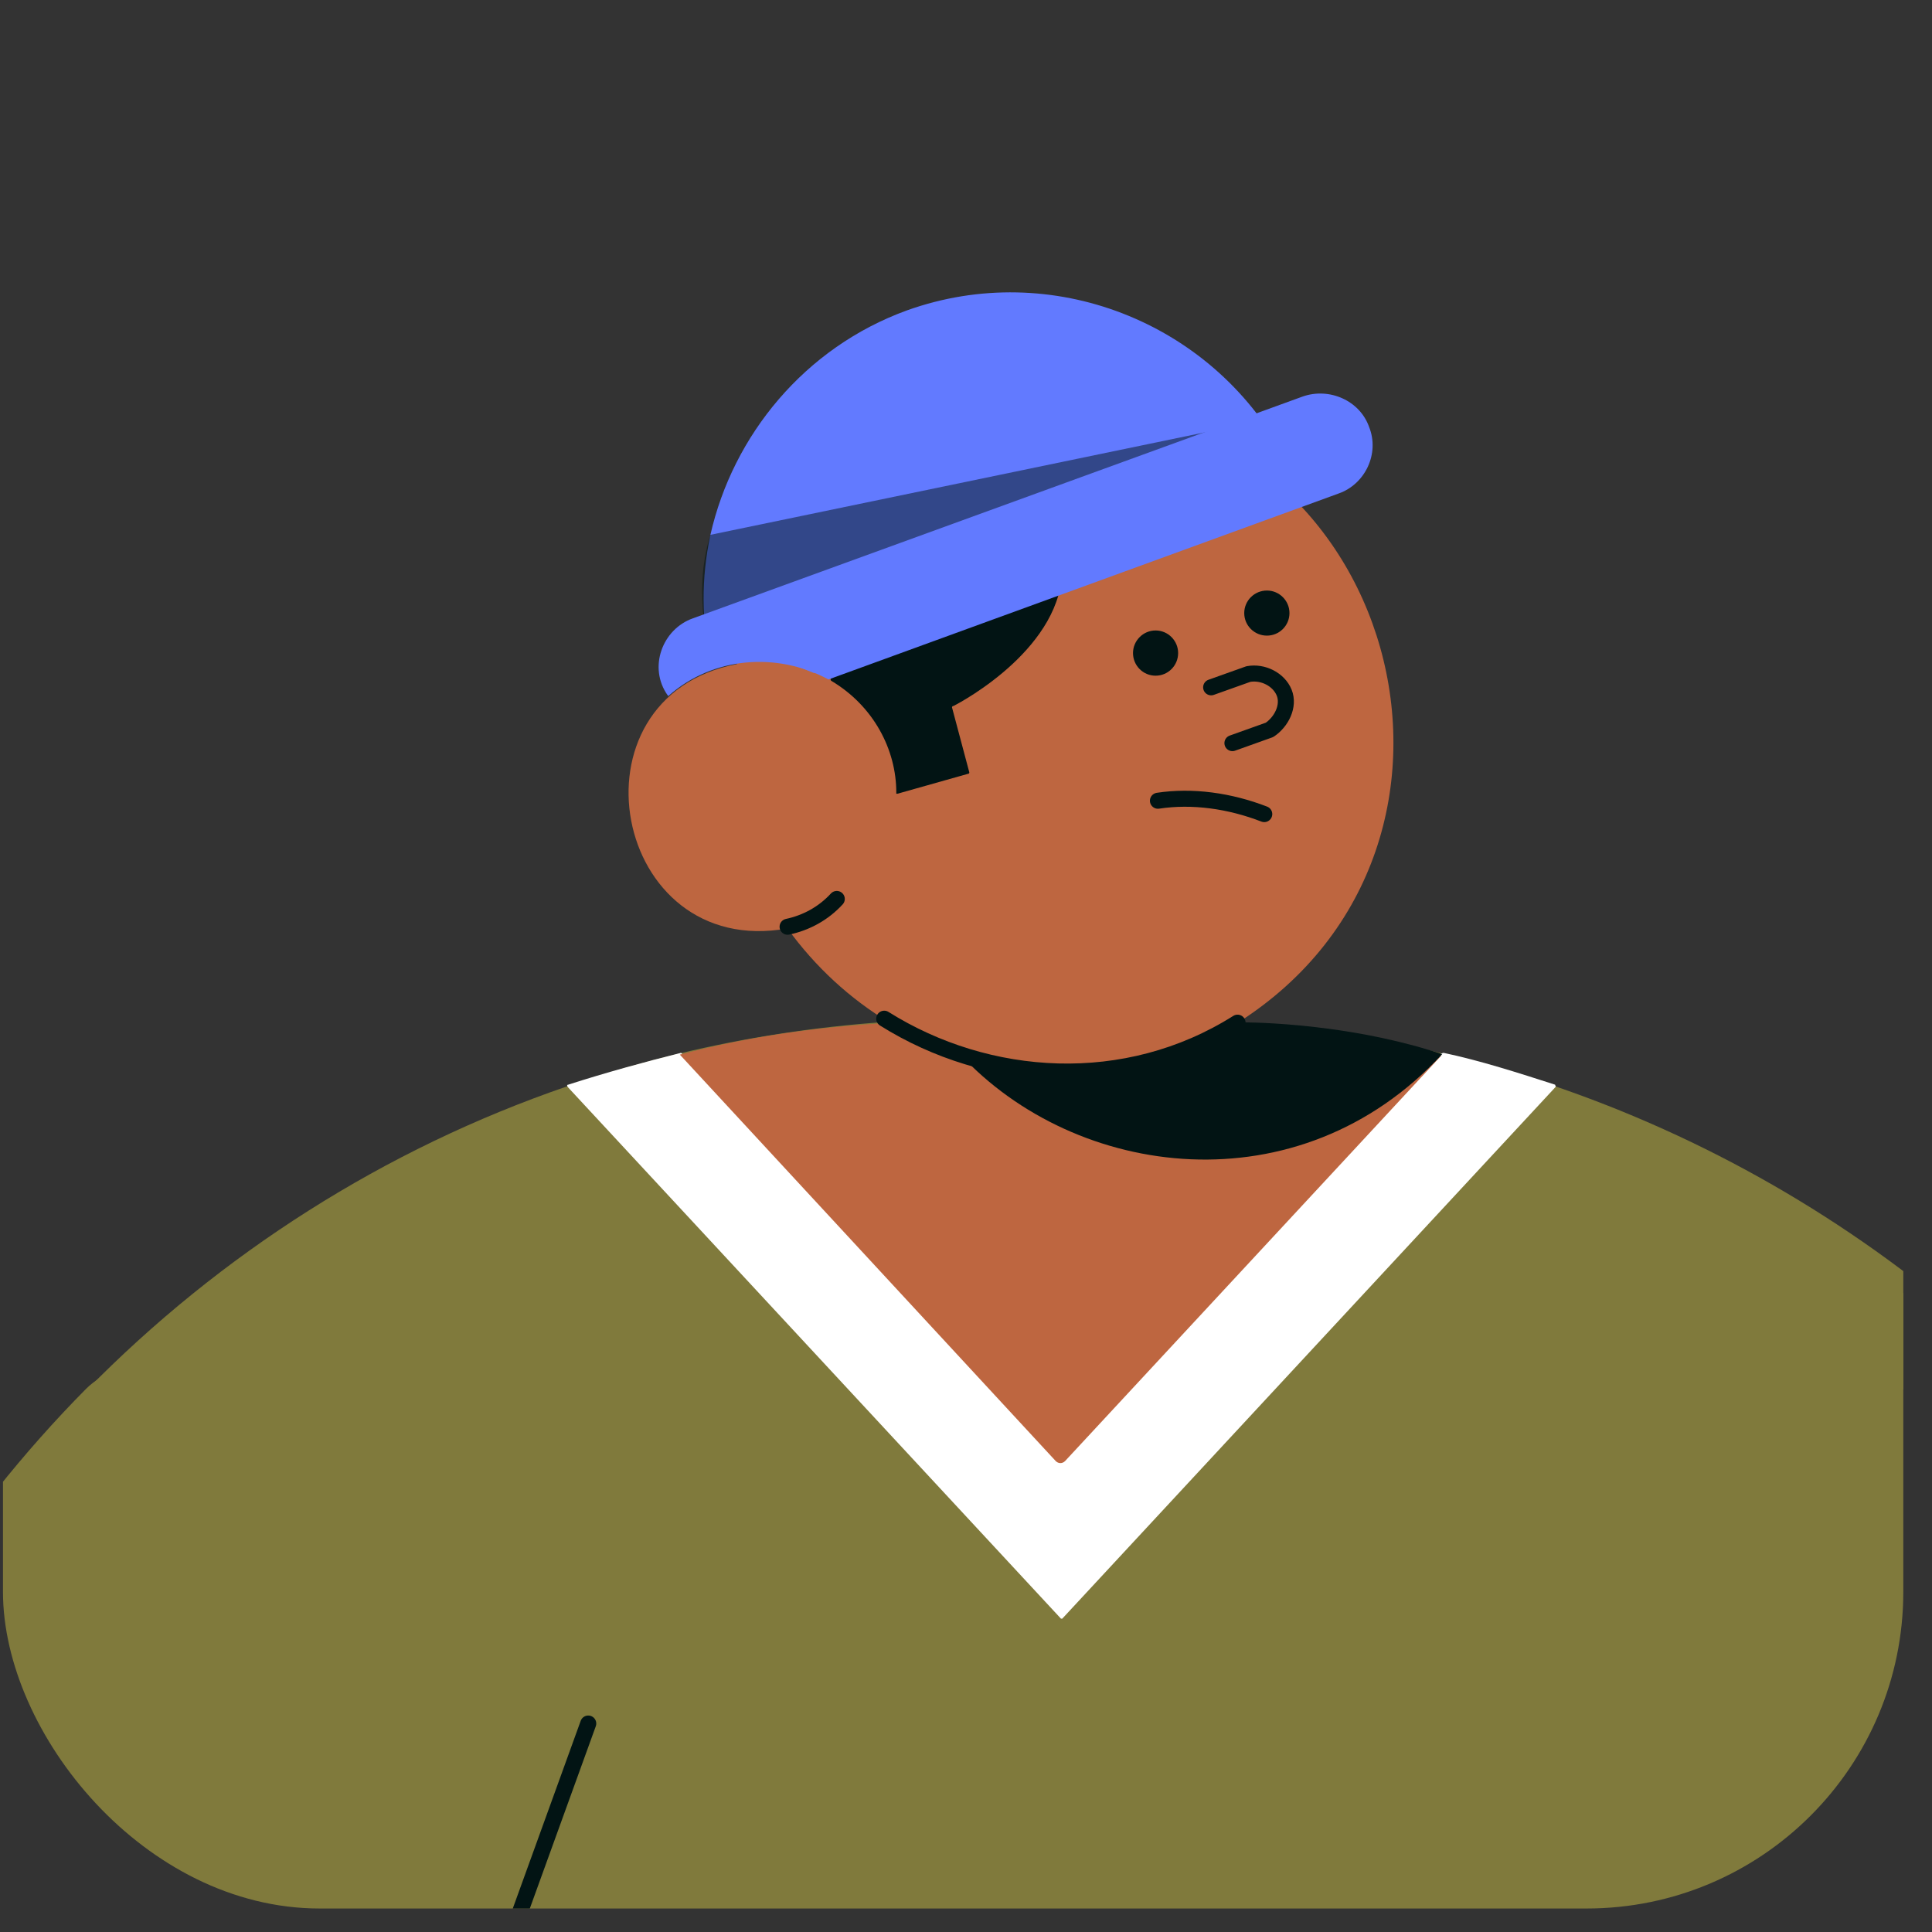 <svg xmlns="http://www.w3.org/2000/svg" fill="none" viewBox="0 0 61 61" height="61" width="61">
<rect x="0" y="0" width="61" height="61" fill="#333333" stroke="none"/>
<g clip-path="url(#clip0_4424_70171)">
<path fill="#807A3C" d="M74.396 60.97C74.102 60.045 73.808 59.123 73.474 58.242C71.209 51.911 67.39 46.458 62.609 42.18C55.521 35.846 6.951 39.536 2.713 43.855C-1.23 47.842 -4.374 52.748 -6.39 58.201L-7.396 60.885L-8.611 69.695L1.329 76.951V87.185C1.329 98.928 10.851 101.906 22.594 101.906L63.824 101.612V71.498C63.824 71.582 75.527 64.407 74.396 60.97Z"></path>
<path fill="#807A3C" d="M2.719 43.907L64.376 43.864C57.077 36.526 47.052 32.164 36.274 32.164H33.59H30.906C26.374 32.164 22.012 32.877 17.903 34.301C12.156 36.273 6.956 39.586 2.719 43.907Z"></path>
<path fill="white" d="M45.452 33.283C40.839 37.605 37.567 41.211 34.505 44.986C33.708 45.867 33.374 45.782 32.577 44.942C28.968 40.329 26.327 37.561 21.502 33.242C20.327 33.536 19.112 33.87 17.937 34.248C17.896 34.248 17.896 34.289 17.937 34.333L33.499 51.107H33.539L49.102 34.333C49.145 34.289 49.102 34.289 49.102 34.248C47.926 33.87 46.755 33.492 45.58 33.242C45.536 33.242 45.495 33.283 45.452 33.283Z"></path>
<path fill="#BE6640" d="M39.08 32.292C47.93 26.67 44.071 12.83 33.543 12.789C28.512 12.789 24.318 16.27 23.268 20.967C17.775 22.014 19.325 30.32 24.862 29.314C25.743 30.529 26.834 31.535 28.093 32.292C26.037 32.416 23.856 32.67 21.465 33.298L33.334 46.132C33.418 46.216 33.543 46.216 33.627 46.132L45.499 33.338V33.298C43.612 32.71 41.515 32.376 39.08 32.292Z"></path>
<path stroke-linejoin="round" stroke-linecap="round" stroke-width="0.506" stroke="#021414" d="M12.363 71.574L18.573 54.418"></path>
<path fill="#021414" d="M26.243 21.41C26.202 21.454 26.243 21.494 26.243 21.494C27.587 22.291 28.299 23.675 28.299 25.019V25.06H28.339L30.564 24.432C30.605 24.432 30.605 24.388 30.605 24.388L30.058 22.335C30.058 22.335 30.058 22.291 30.102 22.291C30.436 22.126 33.583 20.404 33.539 17.888V17.848H33.499L26.243 21.41Z"></path>
<path stroke-linejoin="round" stroke-linecap="round" stroke-width="0.506" stroke="#021414" d="M24.867 29.261C25.455 29.136 25.998 28.842 26.42 28.383"></path>
<path fill="#021414" d="M36.486 21.334C36.881 21.334 37.198 21.014 37.198 20.619C37.198 20.23 36.881 19.906 36.486 19.906C36.091 19.906 35.773 20.23 35.773 20.619C35.773 21.014 36.091 21.334 36.486 21.334Z"></path>
<path fill="#021414" d="M40.001 20.069C40.393 20.069 40.713 19.752 40.713 19.357C40.713 18.965 40.393 18.645 40.001 18.645C39.606 18.645 39.285 18.965 39.285 19.357C39.285 19.752 39.606 20.069 40.001 20.069Z"></path>
<path stroke-linejoin="round" stroke-linecap="round" stroke-width="0.506" stroke="#021414" d="M38.912 23.463L40.084 23.044C40.462 22.791 40.715 22.288 40.546 21.869C40.377 21.451 39.874 21.197 39.415 21.282L38.24 21.701"></path>
<path stroke-linejoin="round" stroke-linecap="round" stroke-width="0.506" stroke="#021414" d="M36.56 25.282C37.651 25.117 38.826 25.282 39.917 25.704"></path>
<path fill="#021414" d="M39.076 32.277C36.351 33.996 33.164 34.205 30.311 33.283C33.961 37.227 41.007 38.19 45.535 33.283C43.02 32.446 40.335 32.277 39.076 32.277Z"></path>
<path stroke-linejoin="round" stroke-linecap="round" stroke-width="0.506" stroke="#021414" d="M27.918 32.164C31.19 34.217 35.552 34.511 39.074 32.289"></path>
<path fill="#627AFF" d="M40.508 14.328C38.242 10.175 33.208 8.162 28.636 9.8C25.408 10.972 23.143 13.74 22.43 16.887C22.137 18.271 22.137 19.612 22.471 21.081C22.974 20.871 23.477 20.831 24.065 20.831C24.652 20.831 25.196 21.04 25.702 21.25L39.792 16.131C40.548 15.837 40.883 15 40.508 14.328Z"></path>
<path fill="#021414" d="M22.427 16.887C22.133 17.853 22.133 18.731 22.214 19.528L38.658 13.656C38.742 13.616 38.698 13.531 38.617 13.531L22.427 16.887Z" opacity="0.5"></path>
<path fill="#627AFF" d="M43.229 13.485C42.935 12.644 41.97 12.226 41.132 12.519L21.88 19.522C20.914 19.86 20.455 21.075 21.083 21.957C21.083 21.957 21.123 21.997 21.123 21.957C22.508 20.741 24.523 20.572 26.158 21.453L42.264 15.582C43.104 15.288 43.563 14.322 43.229 13.485Z"></path>
</g>
<defs>
<clipPath id="clip0_4424_70171">
<rect fill="white" rx="10" height="60" width="60" y="0.258" x="0.094"></rect>
</clipPath>
</defs>
</svg>
